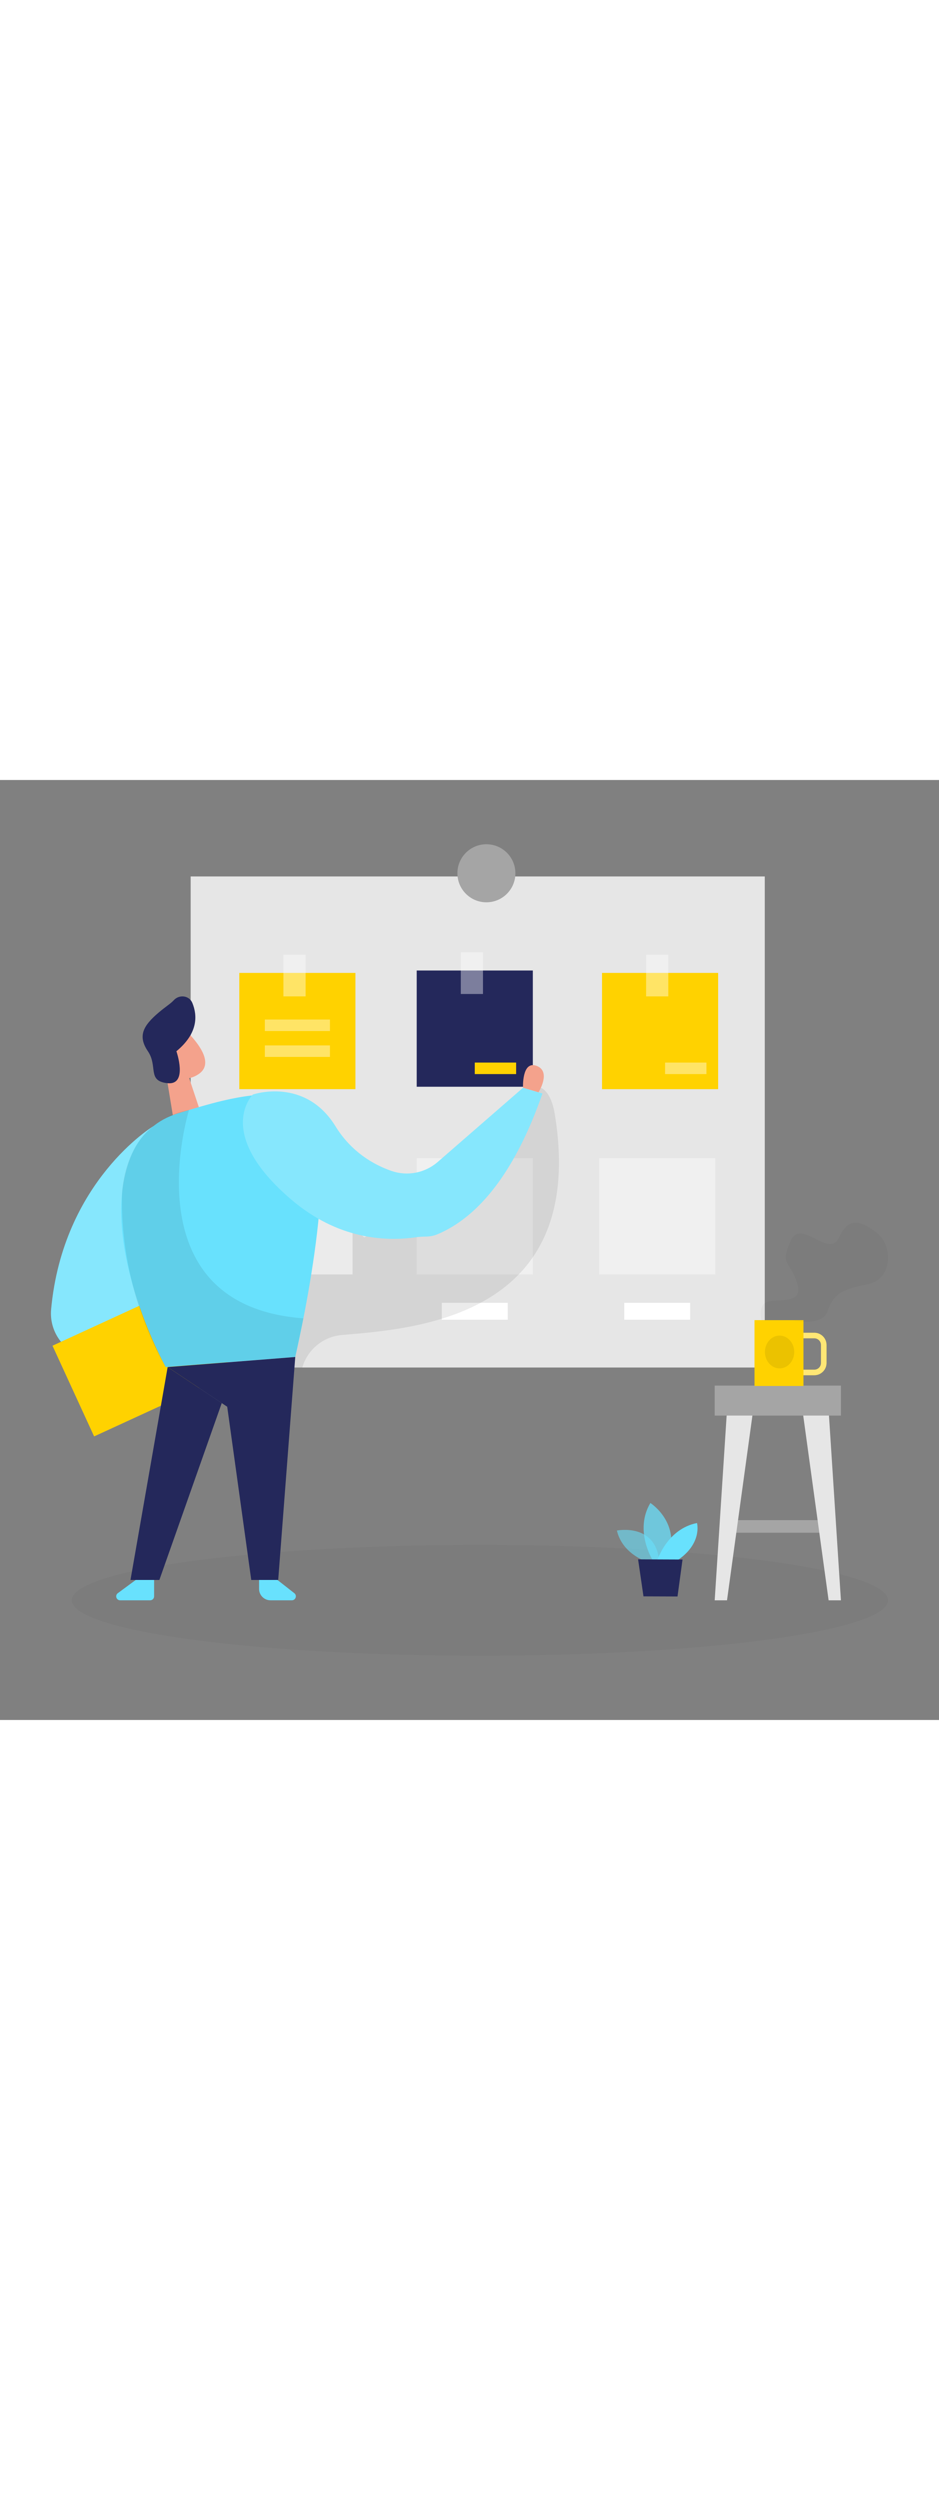 <svg id="_0070_notes" xmlns="http://www.w3.org/2000/svg" viewBox="0 0 500 500" data-imageid="notes-37" imageName="Notes" class="illustrations_image" style="width: 188px;"><rect x="0" y="0" width="500" height="500" fill="#808080" stroke="none"/><defs><style>.cls-1_notes-37{fill:#fff;}.cls-2_notes-37{fill:#f4a28c;}.cls-3_notes-37{opacity:.46;}.cls-3_notes-37,.cls-4_notes-37,.cls-5_notes-37,.cls-6_notes-37,.cls-7_notes-37,.cls-8_notes-37,.cls-9_notes-37,.cls-10_notes-37{fill:none;}.cls-11_notes-37{fill:#a5a5a5;}.cls-4_notes-37{opacity:.42;}.cls-5_notes-37{opacity:.58;}.cls-6_notes-37{opacity:.4;}.cls-12_notes-37{fill:#e6e6e6;}.cls-7_notes-37{opacity:.03;}.cls-8_notes-37{opacity:.73;}.cls-9_notes-37{opacity:.08;}.cls-10_notes-37{opacity:.2;}.cls-13_notes-37{fill:#24285b;}.cls-14_notes-37{fill:#000001;}.cls-15_notes-37{fill:#ffd200;}.cls-16_notes-37{fill:#68e1fd;}</style></defs><g id="board_notes_notes-37"><rect class="cls-12_notes-37" x="101.52" y="51.31" width="305.71" height="261.21"/><rect class="cls-13_notes-37" x="221.89" y="101.34" width="61.83" height="61.83"/><g class="cls-6_notes-37"><rect class="cls-1_notes-37" x="245.36" y="91.66" width="11.82" height="22.17"/></g><rect class="cls-15_notes-37" x="320.57" y="102.62" width="61.83" height="61.83"/><g class="cls-4_notes-37"><rect class="cls-1_notes-37" x="319.04" y="201.17" width="61.83" height="61.83"/></g><g class="cls-4_notes-37"><rect class="cls-1_notes-37" x="221.89" y="201.17" width="61.83" height="61.83"/></g><rect class="cls-1_notes-37" x="125.9" y="201.17" width="61.83" height="61.83"/><g class="cls-6_notes-37"><rect class="cls-1_notes-37" x="344.04" y="92.94" width="11.82" height="22.17"/></g><rect class="cls-15_notes-37" x="127.43" y="102.62" width="61.83" height="61.83"/><g class="cls-6_notes-37"><rect class="cls-1_notes-37" x="150.91" y="92.94" width="11.82" height="22.17"/></g><rect class="cls-1_notes-37" x="235.26" y="278.09" width="35.09" height="9"/><g class="cls-9_notes-37"><path class="cls-14_notes-37" d="m157.42,208.74l-34.79.94-11.47,102.85h49.8s0,0,0,0c2.8-9.53,11.09-16.44,20.98-17.3,38.69-3.33,131.24-9.08,113.45-117.65-2-12.22-7.35-13.84-7.35-13.84l-47.36,55.2-46.74,24.4-36.53-34.58Z"/></g><g class="cls-6_notes-37"><rect class="cls-1_notes-37" x="141.02" y="127.42" width="34.67" height="6.12"/></g><g class="cls-6_notes-37"><rect class="cls-1_notes-37" x="354.14" y="150.31" width="22.03" height="6.12"/></g><rect class="cls-15_notes-37" x="252.8" y="150.31" width="22.03" height="6.12"/><g class="cls-6_notes-37"><rect class="cls-1_notes-37" x="141.02" y="141.18" width="34.67" height="6.12"/></g><rect class="cls-1_notes-37" x="332.41" y="278.09" width="35.09" height="9"/><circle class="cls-11_notes-37" cx="259" cy="49.62" r="15.44"/></g><g id="sd_notes-37" class="cls-7_notes-37"><ellipse class="cls-14_notes-37" cx="255.55" cy="436.34" rx="217.32" ry="29.48"/></g><g id="plant_notes-37"><g class="cls-5_notes-37"><path class="cls-16_notes-37 targetColor" d="m345.76,416.32s-14.19-3.88-17.28-17.09c0,0,21.99-4.45,22.62,18.26l-5.34-1.17Z" style="fill: rgb(104, 225, 253);"/></g><g class="cls-8_notes-37"><path class="cls-16_notes-37 targetColor" d="m347.5,414.91s-9.92-15.68-1.19-30.34c0,0,16.72,10.62,9.29,30.37l-8.1-.03Z" style="fill: rgb(104, 225, 253);"/></g><path class="cls-16_notes-37 targetColor" d="m350.06,414.92s5.24-16.56,21.08-19.69c0,0,2.97,10.75-10.26,19.74l-10.82-.05Z" style="fill: rgb(104, 225, 253);"/><polygon class="cls-13_notes-37" points="339.77 414.55 342.64 434.24 360.76 434.31 363.44 414.65 339.77 414.55"/></g><g id="person_notes-37"><polygon class="cls-2_notes-37" points="100.73 158.58 106.38 175.53 92.97 184.05 88.14 154.67 100.73 158.58"/><path class="cls-2_notes-37" d="m83.53,138.29c2.88-7.04,12.26-8.48,17.46-2.93,5.71,6.09,12.59,15.79,4.81,21.06-11.92,8.08-22.85-7.01-22.85-7.01,0,0-1.6-5.78.59-11.12Z"/><path class="cls-2_notes-37" d="m92.25,148.68s-3.05-2.55-4.44,1.07c-1.38,3.63,4.01,5.38,5.62,3.55,1.61-1.83-1.18-4.62-1.18-4.62Z"/><path class="cls-16_notes-37 targetColor" d="m81.56,184.21s-48.01,29.07-54.33,97.31c-1.09,11.73,6.48,22.53,17.93,25.29l56.28,13.57-19.88-136.17Z" style="fill: rgb(104, 225, 253);"/><g class="cls-10_notes-37"><path class="cls-1_notes-37" d="m81.56,184.21s-48.01,29.07-54.33,97.31c-1.09,11.73,6.48,22.53,17.93,25.29l56.28,13.57-19.88-136.17Z"/></g><rect class="cls-15_notes-37" x="35.35" y="281.52" width="81.19" height="53.1" transform="translate(-121.72 59.87) rotate(-24.68)"/><path class="cls-13_notes-37" d="m93.93,144.28s6.34,18.14-4.71,17c-11.05-1.14-4.99-8.92-10.47-17-5.48-8.07-2.6-13.52,5.77-20.6,3.84-3.25,6.42-4.76,7.96-6.48,2.92-3.26,8.29-2.64,9.95,1.41,2.85,6.96,2.88,16.28-8.49,25.67Z"/><path class="cls-16_notes-37 targetColor" d="m70.47,198.49c4.56-10.25,13.48-17.92,24.22-21.15,20.53-6.17,59.51-19.11,71.03.09,15.77,26.29-8.5,129.49-8.5,129.49l-68.98,5.36s-37.95-68.45-17.77-113.79Z" style="fill: rgb(104, 225, 253);"/><polygon class="cls-13_notes-37" points="157.22 306.92 148.14 425.52 133.79 425.52 120.99 333.38 89.27 312.28 157.22 306.92"/><polygon class="cls-13_notes-37" points="89.27 312.28 69.48 425.52 84.86 425.52 118.08 331.44 89.27 312.28"/><g class="cls-9_notes-37"><path class="cls-14_notes-37" d="m100.65,175.54s-32.27,103.93,60.91,110.82l-4.35,20.56-68.98,5.36s-24.31-38.17-23.28-91.78c0,0,.59-26.51,19.25-38.23,0,0,7.12-5.25,16.45-6.74Z"/></g><path class="cls-16_notes-37 targetColor" d="m72.27,425.52l-9.54,7.03c-1.63,1.2-.78,3.79,1.24,3.79h15.99c1.16,0,2.1-.94,2.1-2.1v-8.72h-9.79Z" style="fill: rgb(104, 225, 253);"/><path class="cls-16_notes-37 targetColor" d="m147.74,425.52l8.98,7.03c1.59,1.24.71,3.79-1.31,3.79h-11.38c-3.36,0-6.08-2.72-6.08-6.08v-4.74h9.79Z" style="fill: rgb(104, 225, 253);"/><path class="cls-2_notes-37" d="m286.74,166.14s6.97-11.06-.98-14.07c-7.95-3.02-7.27,11.66-7.27,11.66l8.25,2.42Z"/><path class="cls-16_notes-37 targetColor" d="m288.84,166.76l-10.35-3.03-45.37,39.43h0c-6.8,5.91-16.24,7.74-24.75,4.77-9.46-3.31-21.29-10.04-29.73-23.72-16.32-26.45-44.02-16.88-44.02-16.88,0,0-20.87,20.57,20.49,55.86,24.69,21.07,49.97,22.39,66.34,20.03,2-.29,4.01-.33,6.03-.39,1.8-.05,3.68-.45,5.6-1.26,2.11-.89,4.26-1.96,6.43-3.19h0s0,0,0,0c16.77-9.58,34.87-30.11,49.32-71.61Z" style="fill: rgb(104, 225, 253);"/><g class="cls-10_notes-37"><path class="cls-1_notes-37" d="m288.84,166.76l-10.35-3.03-45.37,39.43h0c-6.8,5.91-16.24,7.74-24.75,4.77-9.46-3.31-21.29-10.04-29.73-23.72-16.32-26.45-44.02-16.88-44.02-16.88,0,0-20.87,20.57,20.49,55.86,24.69,21.07,49.97,22.39,66.34,20.03,2-.29,4.01-.33,6.03-.39,1.8-.05,3.68-.45,5.6-1.26,2.11-.89,4.26-1.96,6.43-3.19h0s0,0,0,0c16.77-9.58,34.87-30.11,49.32-71.61Z"/></g></g><g id="coffee_notes-37"><rect class="cls-11_notes-37" x="389.27" y="393.7" width="52.05" height="6.69"/><polygon class="cls-12_notes-37" points="387.12 335.09 380.56 436.34 387.12 436.34 401.06 335.09 387.12 335.09"/><polygon class="cls-12_notes-37" points="441.22 335.09 447.78 436.34 441.22 436.34 427.29 335.09 441.22 335.09"/><rect class="cls-11_notes-37" x="380.56" y="322.14" width="67.21" height="15.94"/><path class="cls-15_notes-37" d="m433.6,316.62h-13.39v-2.95h13.39c1.96,0,3.56-1.6,3.56-3.56v-9.58c0-1.96-1.6-3.56-3.56-3.56h-13.39v-2.95h13.39c3.59,0,6.51,2.92,6.51,6.51v9.58c0,3.59-2.92,6.51-6.51,6.51Z"/><g class="cls-3_notes-37"><path class="cls-1_notes-37" d="m433.6,316.62h-13.39v-2.95h13.39c1.96,0,3.56-1.6,3.56-3.56v-9.58c0-1.96-1.6-3.56-3.56-3.56h-13.39v-2.95h13.39c3.59,0,6.51,2.92,6.51,6.51v9.58c0,3.59-2.92,6.51-6.51,6.51Z"/></g><rect class="cls-15_notes-37" x="401.76" y="287.31" width="26.07" height="35.03"/><g class="cls-9_notes-37"><ellipse class="cls-14_notes-37" cx="415.11" cy="304.26" rx="7.8" ry="8.72"/></g><g class="cls-7_notes-37"><path class="cls-14_notes-37" d="m405.55,287.52s-2.82-9.39,4.69-10.33,17.84.94,13.99-10.33c-3.85-11.26-8.92-8.82-3.29-21.59,5.63-12.77,20.46,9.95,25.91-2.07,5.44-12.02,12.95-7.88,20.46-1.97,7.51,5.91,9.01,24.31-5.82,27.13-14.83,2.82-17.84,6.03-20.84,14.28-3,8.25-18.21,4.87-18.21,4.87h-16.9Z"/></g></g></svg>